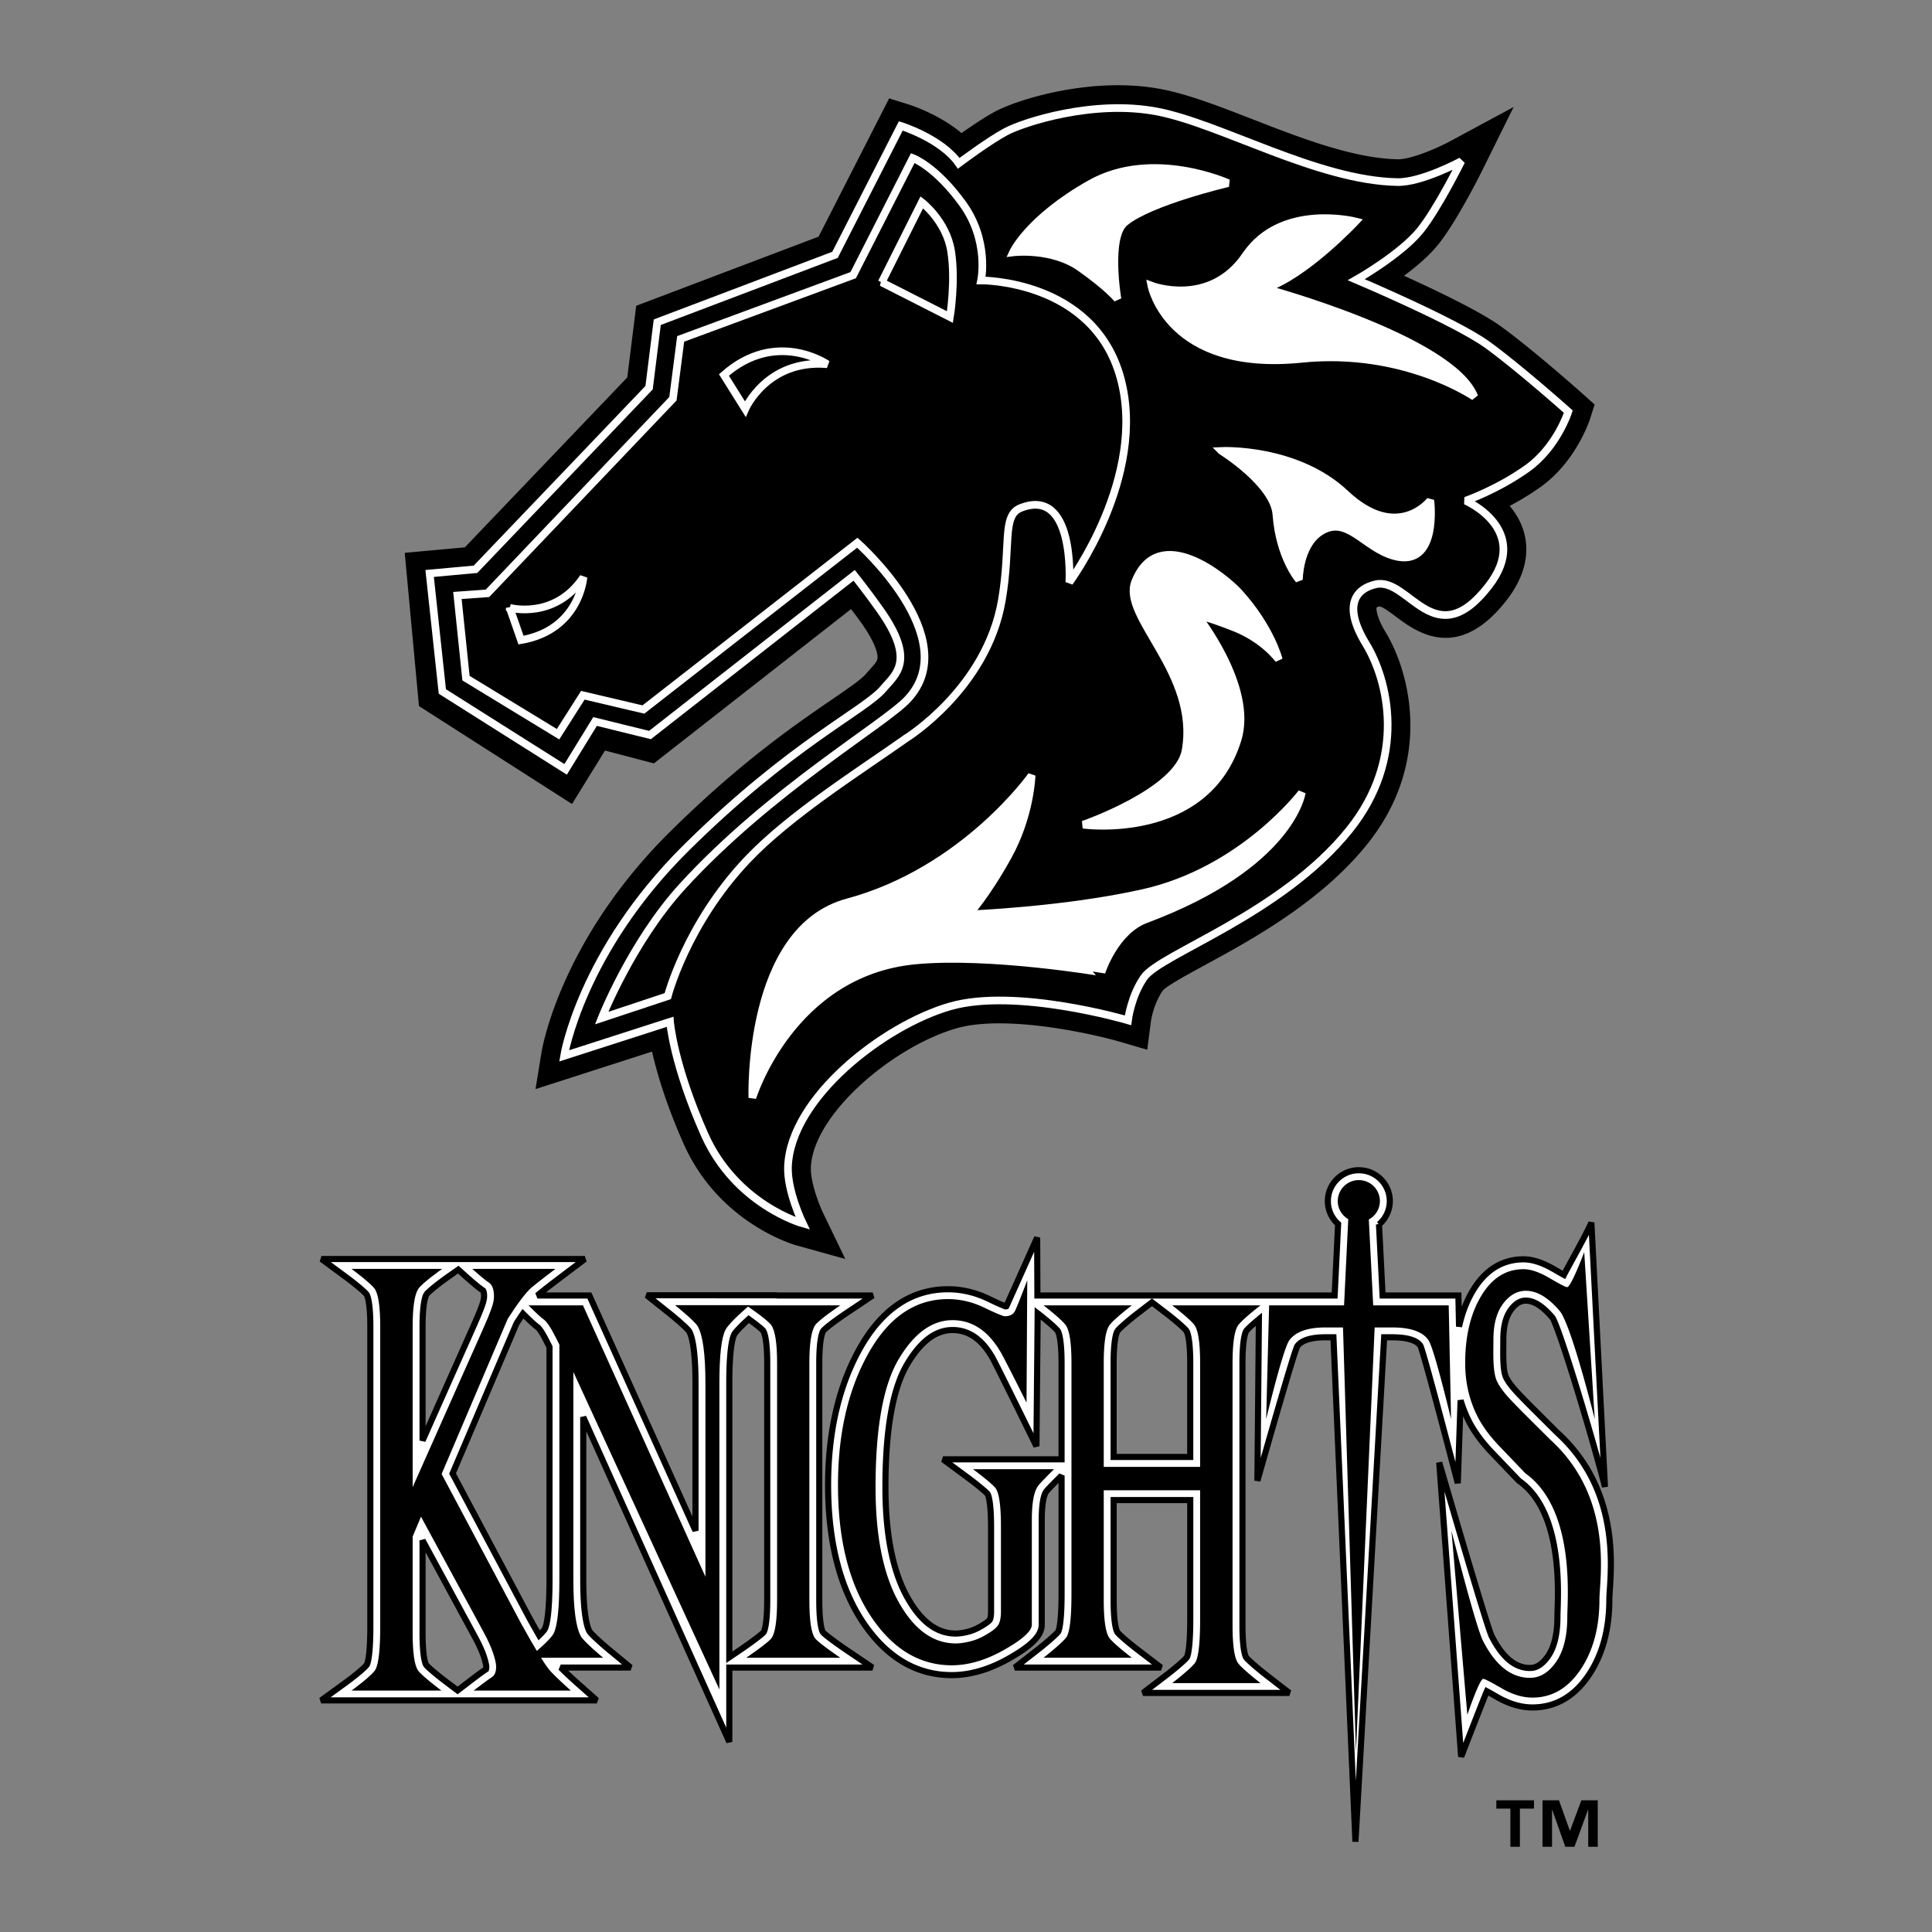 <svg xmlns="http://www.w3.org/2000/svg" width="2500" height="2500" viewBox="0 0 192.756 192.756"><rect x="0" y="0" width="192.756" height="192.756" fill="#808080" stroke="none"/><path fill-rule="evenodd" clip-rule="evenodd" fill="#fff" fill-opacity="0" d="M0 0h192.756v192.756H0V0z"/><path d="M82.107 162.857c-.038-.051-.368-.576-.368-3.227v-23.637c0-2.439.309-3.084.399-3.217.202-.27 1.324-1.109 2.245-1.727l2.69-1.799H77.476l.024-.021H64.531l2.196 1.752c.838.668 1.854 1.566 2.024 1.828.239.41.64 1.629.64 5.213v14.697L59.062 129.83l-.262-.58H53.623l.042-.041c.553-.475 2.327-1.816 2.345-1.83l2.338-1.766h-26.27l2.405 1.773c.862.637 1.91 1.498 2.091 1.76.087.143.374.795.374 3.209v29.93c0 2.842-.259 3.619-.348 3.803-.172.26-1.154 1.09-2.111 1.785l-2.449 1.777h27.5l-1.932-1.717a41.615 41.615 0 0 1-1.666-1.561h6.971l-2.106-1.74c-.823-.682-1.82-1.592-1.988-1.859-.234-.408-.628-1.627-.628-5.193v-16.197l14.571 32.408v-7.418h14.281l-2.653-1.797c-.94-.635-2.082-1.478-2.283-1.719zM54.495 133.74l.328.646v23.195c0 3.461-.288 4.576-.46 4.932-.062.123-.274.359-.568.648-.279-.484-.596-1.045-.959-1.699l-7.683-14.447 6.381-14.977c.227-.352.441-.674.641-.965.416.416 1.144 1.125 1.467 1.34.011.009.288.212.853 1.327zm-11.944-4.599c.169-.246 1.166-1.059 2.131-1.74l1.039-.73.736.66c.302.27 1.316 1.17 1.745 1.428.01.014.095.145.095.564 0 .633-.443 1.625-1.914 4.91l-1.086 2.434-3.139 7.061v-11.369c0-2.392.303-3.072.393-3.218zm4.103 38.75l-.998.766-1.027-.771c-.867-.652-1.921-1.521-2.105-1.775-.062-.09-.366-.67-.366-3.199v-9.232c1.771 3.262 5.221 9.623 5.221 9.623.404.742.701 1.395.883 1.941.233.703.252.975.252 1.041a.898.898 0 0 1-.029.262c-.385.238-1.489 1.08-1.831 1.344zm29.891-8.26c0 2.65-.331 3.176-.364 3.223-.204.244-1.346 1.088-2.285 1.725l-1.134.768v-27.322c0-3.426.31-4.537.495-4.895.137-.264.764-.902 1.443-1.521.68.488 1.301.975 1.442 1.162.095.141.404.785.404 3.225v23.635h-.001z" fill-rule="evenodd" clip-rule="evenodd" fill="#fff"/><path d="M82.107 162.857c-.038-.051-.368-.576-.368-3.227v-23.637c0-2.439.309-3.084.399-3.217.202-.27 1.324-1.109 2.245-1.727l2.69-1.799h-9.598l.024-.021H64.53l2.196 1.752c.838.668 1.854 1.566 2.024 1.828.239.41.64 1.629.64 5.213v14.697L59.061 129.83l-.262-.58H53.622l.042-.041c.553-.475 2.327-1.816 2.345-1.83l2.338-1.766H32.078l2.405 1.773c.862.637 1.91 1.498 2.091 1.76.087.143.374.795.374 3.209v29.93c0 2.842-.259 3.619-.348 3.803-.172.26-1.154 1.09-2.111 1.785l-2.449 1.777h27.5l-1.932-1.717a41.615 41.615 0 0 1-1.666-1.561h6.971l-2.106-1.74c-.823-.682-1.82-1.592-1.988-1.859-.234-.408-.628-1.627-.628-5.193v-16.197l14.571 32.408v-7.418h14.281l-2.653-1.797c-.94-.635-2.082-1.478-2.283-1.719M54.495 133.74l.328.646v23.195c0 3.461-.288 4.576-.46 4.932-.062.123-.274.359-.568.648-.279-.484-.596-1.045-.959-1.699l-7.683-14.447 6.381-14.977c.227-.352.441-.674.641-.965.416.416 1.144 1.125 1.467 1.34.011.009.288.212.853 1.327m-11.944-4.599c.169-.246 1.166-1.059 2.131-1.74l1.039-.73.735.66c.303.27 1.317 1.17 1.746 1.428.01.014.095.145.095.564 0 .633-.443 1.625-1.914 4.91l-1.086 2.434-3.139 7.061v-11.369c0-2.392.303-3.072.393-3.218m4.103 38.75l-.998.766-1.027-.771c-.867-.652-1.921-1.521-2.105-1.775-.062-.09-.366-.67-.366-3.199v-9.232c1.771 3.262 5.221 9.623 5.221 9.623.404.742.701 1.395.883 1.941.233.703.252.975.252 1.041a.898.898 0 0 1-.029.262c-.385.238-1.489 1.08-1.831 1.344m29.891-8.26c0 2.65-.331 3.176-.364 3.223-.204.244-1.346 1.088-2.285 1.725l-1.134.768v-27.322c0-3.426.31-4.537.495-4.895.137-.264.764-.902 1.443-1.521.68.488 1.301.975 1.442 1.162.095.141.404.785.404 3.225v23.635h-.001z" fill="none" stroke="#000" stroke-width=".611" stroke-miterlimit="2.613"/><path d="M155.355 142.926l-2.785-2.775-.33-.338c-.854-.871-1.59-1.625-1.969-2.375-.314-.615-.299-2.096-.287-3.178l.004-.627c0-1.297.26-2.299.771-2.977.602-.799 1.131-.891 1.479-.891.805 0 1.689.562 2.627 1.672.621.736 4.135 12.383 5.262 16.908l-1.357-26.369c-.346.92-2.43 4.596-2.738 5.219-.217-.117-.51-.281-.916-.52-1.182-.693-2.199-1.031-3.109-1.031-2.119 0-3.828 1.061-5.076 3.152-.623 1.045-1.074 2.238-1.361 3.561l-.045-2.143-.02-.963h-7.563l-.359-7.088a3.063 3.063 0 0 0 .172-4.506 3.073 3.073 0 0 0-2.184-.902c-.826 0-1.602.32-2.184.902-.584.58-.906 1.354-.906 2.176s.322 1.596.906 2.176c.037.039.076.072.117.107l-.346 7.135h-16.209-12.836-.611l-.025-5.779s-2.943 6.586-3.076 6.854a.386.386 0 0 1-.064.012c-.137-.045-.549-.201-1.699-.756-1.316-.633-2.68-.953-4.053-.953-3.776 0-6.821 2.141-9.049 6.361-1.935 3.656-2.917 8.086-2.917 13.174 0 5.801 1.243 10.512 3.693 14.004 2.312 3.291 5.22 4.959 8.644 4.959 1.849 0 3.783-.566 5.748-1.686 2.264-1.291 3.23-2.291 3.23-3.346V151.64c0-2.094.338-2.688.455-2.838.131-.176.863-.928 1.467-1.523l.057-.057v11.787c0 2.967-.268 3.65-.332 3.773-.186.273-1.221 1.166-2.076 1.834l-2.254 1.758h14.584l-2.311-1.764c-.84-.643-1.863-1.508-2.043-1.77-.088-.139-.373-.777-.373-3.211v-9.965h7.643v11.873c0 2.959-.264 3.666-.33 3.797-.188.277-1.219 1.154-2.072 1.807l-2.309 1.764h11.721l2.875-.002-2.268-1.758c-.842-.654-1.863-1.529-2.041-1.787-.061-.096-.367-.703-.367-3.197v-26.168c0-2.395.289-3.055.375-3.197.125-.189.664-.676 1.264-1.172l-.146 16.105s3.633-12.867 3.988-13.438c.438-.576 1.375-.869 2.787-.869H133.037l2.195 50.326 2.865-50.326H138.918c1.016 0 2.326.146 2.789.838.318.539 3.736 13.715 3.736 13.715l.281-8.268c.236.801.547 1.572.941 2.311.523.951 1.23 1.9 2.104 2.826l2.709 2.828.064.066.074.053c4.111 2.945 3.867 10.359 3.787 12.795-.01.297-.018.533-.018.713 0 1.709-.314 3.033-.934 3.934-.814 1.18-1.564 1.18-1.811 1.18-1.479 0-2.725-1.037-3.812-3.172-.49-.961-5.236-17.324-5.236-17.324l2.189 29.35s2.277-5.883 2.566-6.529c.227.123.537.295.969.547 1.217.709 2.418 1.068 3.572 1.068 2.291 0 4.186-1.09 5.629-3.238 1.357-2.023 2.047-4.557 2.047-7.527 0-.225.023-.57.049-.971.203-3.084.68-10.308-5.258-15.691zm-43.869-10.125c.18-.27 1.199-1.141 2.039-1.787l1.408-1.08 1.414 1.082c.924.705 1.873 1.535 2.029 1.771.088.146.373.811.373 3.207v9.369h-7.643v-9.369c.001-2.39.294-3.051.38-3.193zm-6.326 12.797H94.087l2.402 1.773c.841.619 1.862 1.447 2.042 1.686.035.053.346.588.346 3.258v8.484c0 .562-.102.771-.133.822-.006.01-.17.248-1.051.732a4.68 4.68 0 0 1-1.215.473 5.09 5.09 0 0 1-1.12.154c-1.892 0-3.474-1.184-4.836-3.621-1.448-2.588-2.182-6.285-2.182-10.988 0-5.727.732-9.855 2.176-12.275 1.365-2.287 2.842-3.398 4.517-3.398 1.632 0 2.946.922 4.012 2.809.543.992 4.359 8.783 4.359 8.783l.125-13.26c.832.643 1.832 1.5 2.006 1.764.09.145.377.809.377 3.201v9.604h-.752v-.001z" fill-rule="evenodd" clip-rule="evenodd" fill="#fff"/><path d="M155.355 142.926l-2.785-2.775-.33-.338c-.854-.871-1.59-1.625-1.969-2.375-.314-.615-.299-2.096-.287-3.178l.004-.627c0-1.297.26-2.299.771-2.977.602-.799 1.131-.891 1.479-.891.805 0 1.689.562 2.627 1.672.621.736 4.135 12.383 5.262 16.908l-1.357-26.369c-.346.92-2.43 4.596-2.738 5.219-.217-.117-.51-.281-.916-.52-1.182-.693-2.199-1.031-3.109-1.031-2.119 0-3.828 1.061-5.076 3.152-.623 1.045-1.074 2.238-1.361 3.561l-.045-2.143-.02-.963h-7.563l-.359-7.088a3.063 3.063 0 0 0 .172-4.506 3.073 3.073 0 0 0-2.184-.902c-.826 0-1.602.32-2.184.902-.584.582-.906 1.354-.906 2.176s.322 1.596.906 2.176c.037.039.076.072.117.107l-.346 7.135h-16.209-12.836-.611l-.025-5.779s-2.943 6.586-3.076 6.854a.423.423 0 0 1-.066.012c-.135-.045-.547-.201-1.697-.756-1.316-.633-2.68-.953-4.053-.953-3.776 0-6.821 2.141-9.049 6.361-1.935 3.656-2.917 8.086-2.917 13.174 0 5.801 1.243 10.512 3.693 14.004 2.312 3.291 5.22 4.959 8.644 4.959 1.849 0 3.783-.566 5.748-1.686 2.264-1.291 3.23-2.291 3.23-3.346V151.64c0-2.094.338-2.688.455-2.838.131-.176.863-.928 1.467-1.523l.057-.057v11.787c0 2.967-.268 3.65-.332 3.773-.186.273-1.221 1.166-2.076 1.834l-2.254 1.758h14.584l-2.311-1.764c-.84-.643-1.863-1.508-2.043-1.77-.088-.139-.373-.777-.373-3.211v-9.965h7.643v11.873c0 2.959-.264 3.666-.33 3.797-.188.277-1.219 1.154-2.072 1.807l-2.309 1.764h11.721l2.875-.002-2.268-1.758c-.842-.654-1.863-1.529-2.041-1.787-.061-.096-.367-.703-.367-3.197v-26.168c0-2.395.289-3.055.375-3.197.125-.189.664-.676 1.264-1.172l-.146 16.105s3.633-12.867 3.988-13.438c.438-.576 1.375-.869 2.787-.869H133.037l2.195 50.326 2.865-50.326H138.918c1.016 0 2.326.146 2.789.838.318.539 3.736 13.715 3.736 13.715l.281-8.268c.236.801.547 1.572.941 2.311.523.951 1.23 1.9 2.104 2.826l2.709 2.828.064.066.074.053c4.111 2.945 3.867 10.359 3.787 12.795-.01.297-.018.533-.018.713 0 1.709-.314 3.033-.934 3.934-.814 1.18-1.564 1.18-1.811 1.18-1.479 0-2.725-1.037-3.812-3.172-.49-.961-5.236-17.324-5.236-17.324l2.189 29.35s2.277-5.883 2.566-6.529c.227.123.537.295.969.547 1.217.709 2.418 1.068 3.572 1.068 2.291 0 4.186-1.09 5.629-3.238 1.357-2.023 2.047-4.557 2.047-7.527 0-.225.023-.57.049-.971.203-3.084.68-10.308-5.258-15.691m-43.869-10.125c.18-.27 1.199-1.141 2.039-1.787l1.408-1.08 1.414 1.082c.924.705 1.873 1.535 2.029 1.771.088.146.373.811.373 3.207v9.369h-7.643v-9.369c.001-2.39.294-3.051.38-3.193m-6.326 12.797H94.087l2.402 1.773c.839.619 1.862 1.447 2.042 1.686.035.053.346.588.346 3.258v8.484c0 .562-.102.771-.133.822-.006.01-.172.248-1.051.732a4.68 4.68 0 0 1-1.215.473 5.09 5.09 0 0 1-1.12.154c-1.892 0-3.474-1.184-4.836-3.621-1.448-2.588-2.182-6.285-2.182-10.988 0-5.727.732-9.855 2.176-12.275 1.365-2.287 2.842-3.398 4.517-3.398 1.632 0 2.946.922 4.012 2.809.543.992 4.359 8.783 4.359 8.783l.125-13.26c.832.643 1.832 1.5 2.006 1.764.09.145.377.809.377 3.201v9.604h-.752v-.001z" fill="none" stroke="#000" stroke-width=".611" stroke-miterlimit="2.613"/><path d="M35.07 168.67s2.09-1.518 2.4-2.115c.31-.596.465-2.02.465-4.268v-29.93c0-1.92-.173-3.16-.519-3.723s-2.346-2.037-2.346-2.037h9.043s-2.04 1.436-2.4 2.023c-.362.59-.542 1.834-.542 3.736v16.018l5.028-11.311c2.55-5.736 3.085-6.738 3.085-7.742 0-.709-.189-1.176-.565-1.4-.377-.225-1.603-1.324-1.603-1.324h8.3s-1.81 1.367-2.393 1.869c-.583.502-1.392 1.6-2.364 3.107l-6.599 15.488 7.902 14.861c1.373 2.475 2.308 4.018 2.803 4.631.496.615 2.183 2.115 2.183 2.115h-9.693s1.471-1.129 1.781-1.311.464-.539.464-1.076c0-.295-.1-.744-.302-1.35s-.519-1.307-.953-2.102l-6.243-11.508-.833 1.984v9.602c0 1.971.178 3.221.534 3.748.356.529 2.33 2.012 2.33 2.012H35.07v.003z" fill-rule="evenodd" clip-rule="evenodd"/><path d="M52.728 165.393s2.153-1.684 2.524-2.453c.371-.77.557-2.555.557-5.357v-23.43l-.433-.855c-.465-.916-.859-1.482-1.185-1.699s-1.464-1.363-1.464-1.363h5.436L70.38 157.31v-19.285c0-2.922-.258-4.826-.774-5.707-.341-.57-2.261-2.102-2.261-2.102h7.448s-2.013 1.686-2.415 2.465c-.403.777-.604 2.561-.604 5.344v30.533l-14.57-31.68v20.705c0 2.906.252 4.799.758 5.682.33.57 2.214 2.129 2.214 2.129h-7.448v-.001z" fill-rule="evenodd" clip-rule="evenodd"/><path d="M74.45 165.393s2.126-1.441 2.508-1.934c.382-.494.573-1.77.573-3.828v-23.637c0-1.953-.191-3.211-.573-3.775-.382-.561-2.508-1.984-2.508-1.984h9.384s-2.127 1.424-2.509 1.984c-.382.564-.573 1.822-.573 3.775v23.637c0 2.059.191 3.334.573 3.828.382.492 2.509 1.934 2.509 1.934H74.45z" fill-rule="evenodd" clip-rule="evenodd"/><path d="M94.584 129.611c1.228 0 2.436.285 3.623.857 1.188.57 1.869.855 2.045.855.453 0 .775-.146.967-.441.191-.293 1.27-3.15 1.27-3.15l-.072 12.213s-1.814-3.646-2.506-4.91c-1.248-2.215-2.875-3.322-4.877-3.322-2.034 0-3.822 1.295-5.365 3.879-1.544 2.588-2.315 6.846-2.315 12.779 0 4.896.769 8.717 2.307 11.467 1.538 2.752 3.438 4.127 5.698 4.127.382 0 .831-.061 1.347-.182a5.61 5.61 0 0 0 1.471-.572c.754-.414 1.225-.773 1.41-1.076s.277-.746.277-1.336v-8.484c0-2.041-.172-3.312-.518-3.814-.346-.5-2.268-1.92-2.268-1.92h8.082s-1.307 1.289-1.564 1.635c-.434.555-.65 1.695-.65 3.426v10.455c0 .623-.91 1.453-2.732 2.492-1.822 1.037-3.575 1.557-5.257 1.557-3.096 0-5.709-1.514-7.835-4.541-2.344-3.338-3.515-7.818-3.515-13.439 0-4.947.934-9.186 2.802-12.715 2.053-3.892 4.779-5.84 8.175-5.84z" fill-rule="evenodd" clip-rule="evenodd"/><path d="M104.113 165.393s2.012-1.57 2.322-2.115c.309-.545.465-1.967.465-4.268v-23.016c0-1.902-.174-3.139-.52-3.709-.346-.572-2.268-2.051-2.268-2.051h8.811s-1.926 1.479-2.277 2.051c-.352.57-.525 1.807-.525 3.709v10.354h9.615v-10.354c0-1.902-.17-3.139-.51-3.709-.342-.572-2.277-2.051-2.277-2.051h8.811s-1.922 1.479-2.27 2.051c-.346.57-.518 1.807-.518 3.709v26.168c0 1.938.172 3.178.518 3.723.348.545 2.27 2.037 2.27 2.037h-8.811s2.025-1.549 2.33-2.102.457-1.98.457-4.281v-12.857h-9.615v10.949c0 1.939.174 3.184.525 3.736.352.555 2.277 2.025 2.277 2.025h-8.81v.001zM144.814 152.73s2.41 9.539 3.135 10.957c1.258 2.475 2.822 3.711 4.691 3.711 1.012 0 1.885-.535 2.625-1.609.736-1.07 1.105-2.568 1.105-4.488 0-1.729.838-10.713-4.18-14.305l-2.709-2.83c-.816-.863-1.467-1.736-1.951-2.619-.898-1.678-1.348-3.529-1.348-5.553 0-2.68.531-4.912 1.596-6.693 1.062-1.781 2.471-2.674 4.227-2.674.723 0 1.592.299 2.609.896 1.016.596 1.596.895 1.74.895.393 0 1.705-3.492 1.705-3.492l1.049 16.658s-2.348-9.43-3.488-10.779-2.268-2.023-3.383-2.023c-.867 0-1.625.428-2.27 1.283-.645.857-.967 2.047-.967 3.568 0 1.367-.105 3.283.391 4.252.496.984 1.426 1.879 2.469 2.949l2.797 2.787c6.416 5.818 4.92 13.893 4.92 15.967 0 2.785-.627 5.111-1.881 6.98-1.256 1.867-2.857 2.801-4.809 2.801-.98 0-2.006-.311-3.074-.934-1.068-.621-1.68-.934-1.834-.934-.373 0-1.582 3.586-1.582 3.586l-1.583-18.357zM144.537 130.234h-7.533l-.436-8.568a2.084 2.084 0 0 0 1.104-1.832c0-1.156-.941-2.094-2.102-2.094s-2.102.938-2.102 2.094c0 .771.424 1.438 1.047 1.801l-.418 8.6h-7.477l-.295 11.35s1.682-7.025 2.316-7.873 1.828-1.271 3.584-1.271h1.766l1.293 42.324 1.865-42.324h1.766c1.838 0 3.043.43 3.615 1.285.574.855 2.242 7.859 2.242 7.859l-.235-11.351zM157.998 39.377c-.203-.181-5-4.459-8.258-6.818-2.045-1.481-6.434-3.582-9.662-5.045 1.209-.896 2.469-1.962 3.361-3.055 1.885-2.31 4.301-7.167 4.402-7.374l3.176-6.411-6.312 3.404c-1.422.767-3.986 1.836-5.24 1.813-4.441-.079-9.766-2.151-14.463-3.979-3.295-1.282-6.404-2.492-9.104-3.012-6.859-1.323-14.303.988-16.645 2.246-1.004.539-2.303 1.414-3.324 2.133-2.2-1.859-4.989-2.77-5.376-2.89l-1.842-.573-.875 1.714-6.165 12.081-16.911 6.411-1.285.487-.169 1.359-.722 5.787L46.377 54.61l-3.72.338-2.277.208.211 2.269 1.107 11.915.103 1.105.938.6L55.11 78.96l1.96 1.254 1.22-1.978 2.069-3.354 3.784.992 1.099.288.893-.7 18.769-14.691c.325.413.679.88 1.028 1.375 1.531 2.167 1.64 3.165 1.616 3.493-.023.311-.217.552-.726 1.112-.142.157-.289.318-.437.496-.445.532-1.814 1.47-3.4 2.556-3.635 2.49-9.128 6.253-16.1 13.145-10.929 10.803-12.785 21.585-12.859 22.038l-.596 3.672 3.553-1.143 8.072-2.598c.469 2.072 1.383 5.219 3.149 9.195 3.515 7.908 10.957 10.057 11.272 10.145 0 0 4.859 1.35 4.857 1.348l-2.186-4.529c-.512-1.059-1.302-3.246-1.246-4.611.216-5.279 8.167-12.039 14.523-13.869 4.871-1.404 13.539.523 16.466 1.383 0 0 2.568.758 2.57.748l.344-2.646c.002-.018.174-1.729 1.201-3.246.432-.496 2.555-1.65 4.262-2.58 4.578-2.49 11.498-6.252 16.137-12.028 6.611-8.229 4.262-17.173 1.834-21.161-.959-1.572-.91-2.4-.912-2.385.1-.238.406-.158.393-.154.303.059 1.066.63 1.527.977 2.012 1.51 6.197 4.653 11.076-1.636 2.15-2.769 2.146-5.125 1.764-6.615-.281-1.104-.832-2.025-1.465-2.777a27.915 27.915 0 0 0 3.043-1.861c3.58-2.534 4.93-6.679 4.986-6.854l.445-1.4-1.097-.984z" fill-rule="evenodd" clip-rule="evenodd"/><path d="M44.133 68.988l-1.268-11.773 4.574-.417L64.76 38.679l.815-6.531 17.735-6.723 6.564-12.864s4.053 1.261 5.778 3.734c0 0 2.918-2.198 4.686-3.147 1.766-.949 8.779-3.238 15.127-2.015 6.346 1.224 15.967 6.891 23.961 7.034 2.43.043 6.367-2.088 6.367-2.088s-2.381 4.807-4.125 6.945c-1.957 2.396-6.35 4.885-6.35 4.885s9.879 4.173 13.078 6.491c3.201 2.317 8.076 6.672 8.076 6.672s-1.135 3.564-4.131 5.686-6.115 3.199-6.115 3.199 6.652 2.898 2.289 8.517c-5.391 6.949-7.949-.913-11.25-.181-1.869.415-3.408 1.97-.98 5.952 2.207 3.622 4.117 11.362-1.664 18.558-6.768 8.424-18.822 12.35-20.477 14.709-1.312 1.873-1.605 4.283-1.605 4.283s-11.154-3.287-17.75-1.389c-6.596 1.9-15.888 9.086-16.171 15.965-.101 2.463 1.471 5.693 1.471 5.693s-6.678-1.855-9.797-8.875c-3.119-7.018-3.44-11.244-3.44-11.244l-10.572 3.402s1.686-10.38 12.213-20.786C79.02 74.156 86.3 70.9 88.139 68.702c1.192-1.425 3.292-2.728-.34-7.867-1.264-1.788-2.578-3.436-2.578-3.436L64.849 73.334l-5.479-1.351-2.938 4.776-12.299-7.771z" fill-rule="evenodd" clip-rule="evenodd" stroke="#fff" stroke-width=".764" stroke-miterlimit="2.613"/><path d="M111.801 37.735c-2.674-9.845-13.916-9.755-13.916-9.755s.848-3.96-1.857-7.68c-2.704-3.72-4.96-4.533-4.96-4.533l-5.946 11.687-17.212 6.359-.772 5.971-18.504 19.412-2.998.214.856 8.248 9.184 5.594 2.475-3.887 6.043 1.422 21.341-16.64s10.784 9.529 4.997 15.644c-2.355 2.489-13.68 9.056-22.44 18.633-5.073 5.547-8.068 13.152-8.068 13.152l6.601-2.191s1.839-7.163 7.921-13.591c4.241-4.482 11.21-8.86 15.842-12.129-.013.032 0 0 0 0s8.068-4.969 9.57-13.792c.934-5.476-.023-8.442 1.871-9.192 5.428-2.151 4.859 7.417 4.859 7.417s7.787-10.517 5.113-20.363z" fill-rule="evenodd" clip-rule="evenodd" stroke="#fff" stroke-width=".764" stroke-miterlimit="2.613"/><path d="M87.965 28.171l4.004-7.989s2.447 1.871 2.924 4.879c.477 3.008-.119 6.571-.119 6.571l-6.809-3.461zM50.857 60.644s4.484 1.219 7.353-3.046c0 0-.372 5.26-6.23 6.265l-1.123-3.219z" fill-rule="evenodd" clip-rule="evenodd" stroke="#fff" stroke-width=".764" stroke-miterlimit="2.613"/><path d="M101.059 25.181s3.867-.489 6.715 1.523 3.717 3.133 3.717 3.133-1.055-6.182.732-7.655c2.539-2.094 10.307-3.91 10.307-3.91s-7.543-3.435-13.736.055c-6.194 3.488-7.735 6.854-7.735 6.854zM113.26 58.031c2.355-5.906 8.984-.416 10.359 1.104 3.18 3.516 3.963 6.674 3.963 6.674s-1.439-2.017-4.404-3.191c-2.963-1.174-3.738-1.217-3.738-1.217s5.666 7.119 4.035 12.383c-3.146 10.197-15.406 8.497-15.406 8.497s9.479-3.282 10.215-7.396c1.372-7.743-6.43-13.333-5.024-16.854z" fill-rule="evenodd" clip-rule="evenodd" fill="#fff" stroke="#fff" stroke-width=".764" stroke-miterlimit="2.613"/><path d="M75.061 109.523s-.571-16.782 9.502-19.494c11.655-3.137 18.361-12.66 18.361-12.66s-.107 3.989-2.359 8.056c-2.252 4.066-3.915 5.804-3.915 5.804s9.509-.356 17.438-2.14c9.92-2.232 15.791-10.001 15.791-10.001s-1.018 7.2-15.568 12.635c-3.096 1.157-4.418 5.285-4.418 5.285S98.75 95.117 91.3 95.827c-12.384 1.181-16.239 13.696-16.239 13.696zM121.869 44.987s7.455-.352 12.363 4.272c5.213 4.91 8.473.667 8.473.667s.871 6.736-3.57 5.56c-3.088-.817-4.754-4.233-7.473-2.393-2.064 1.397-2.068 4.752-2.068 4.752s-1.922-2.21-2.246-6.484c-.198-3.092-5.479-6.374-5.479-6.374zM124.293 25.467c3.578-5.272 10.957-3.372 10.957-3.372s-5.057 5.41-9.053 6.69c0 0 18.652 5.025 20.9 10.803 0 0-7.006-4.83-17.236-3.787-13.324 1.359-14.99-7.3-14.99-7.3s5.844 2.239 9.422-3.034z" fill-rule="evenodd" clip-rule="evenodd" fill="#fff" stroke="#fff" stroke-width=".764" stroke-miterlimit="2.613"/><path d="M74.351 40.804s2.172-4.985 8.184-4.465c0 0-5.092-3.531-10.309 1.073l2.125 3.392z" fill-rule="evenodd" clip-rule="evenodd" stroke="#fff" stroke-width=".764" stroke-miterlimit="2.613"/><path d="M153.045 180.445h-1.404v3.807h-.949v-3.807h-1.402v-.826h3.756v.826h-.001zm6.361 3.807h-.949v-3.686h-.023l-1.348 3.686h-.916l-1.303-3.686h-.021v3.686h-.951v-4.633h1.645l1.084 3.027h.021l1.127-3.027h1.635v4.633h-.001z" fill-rule="evenodd" clip-rule="evenodd"/></svg>
